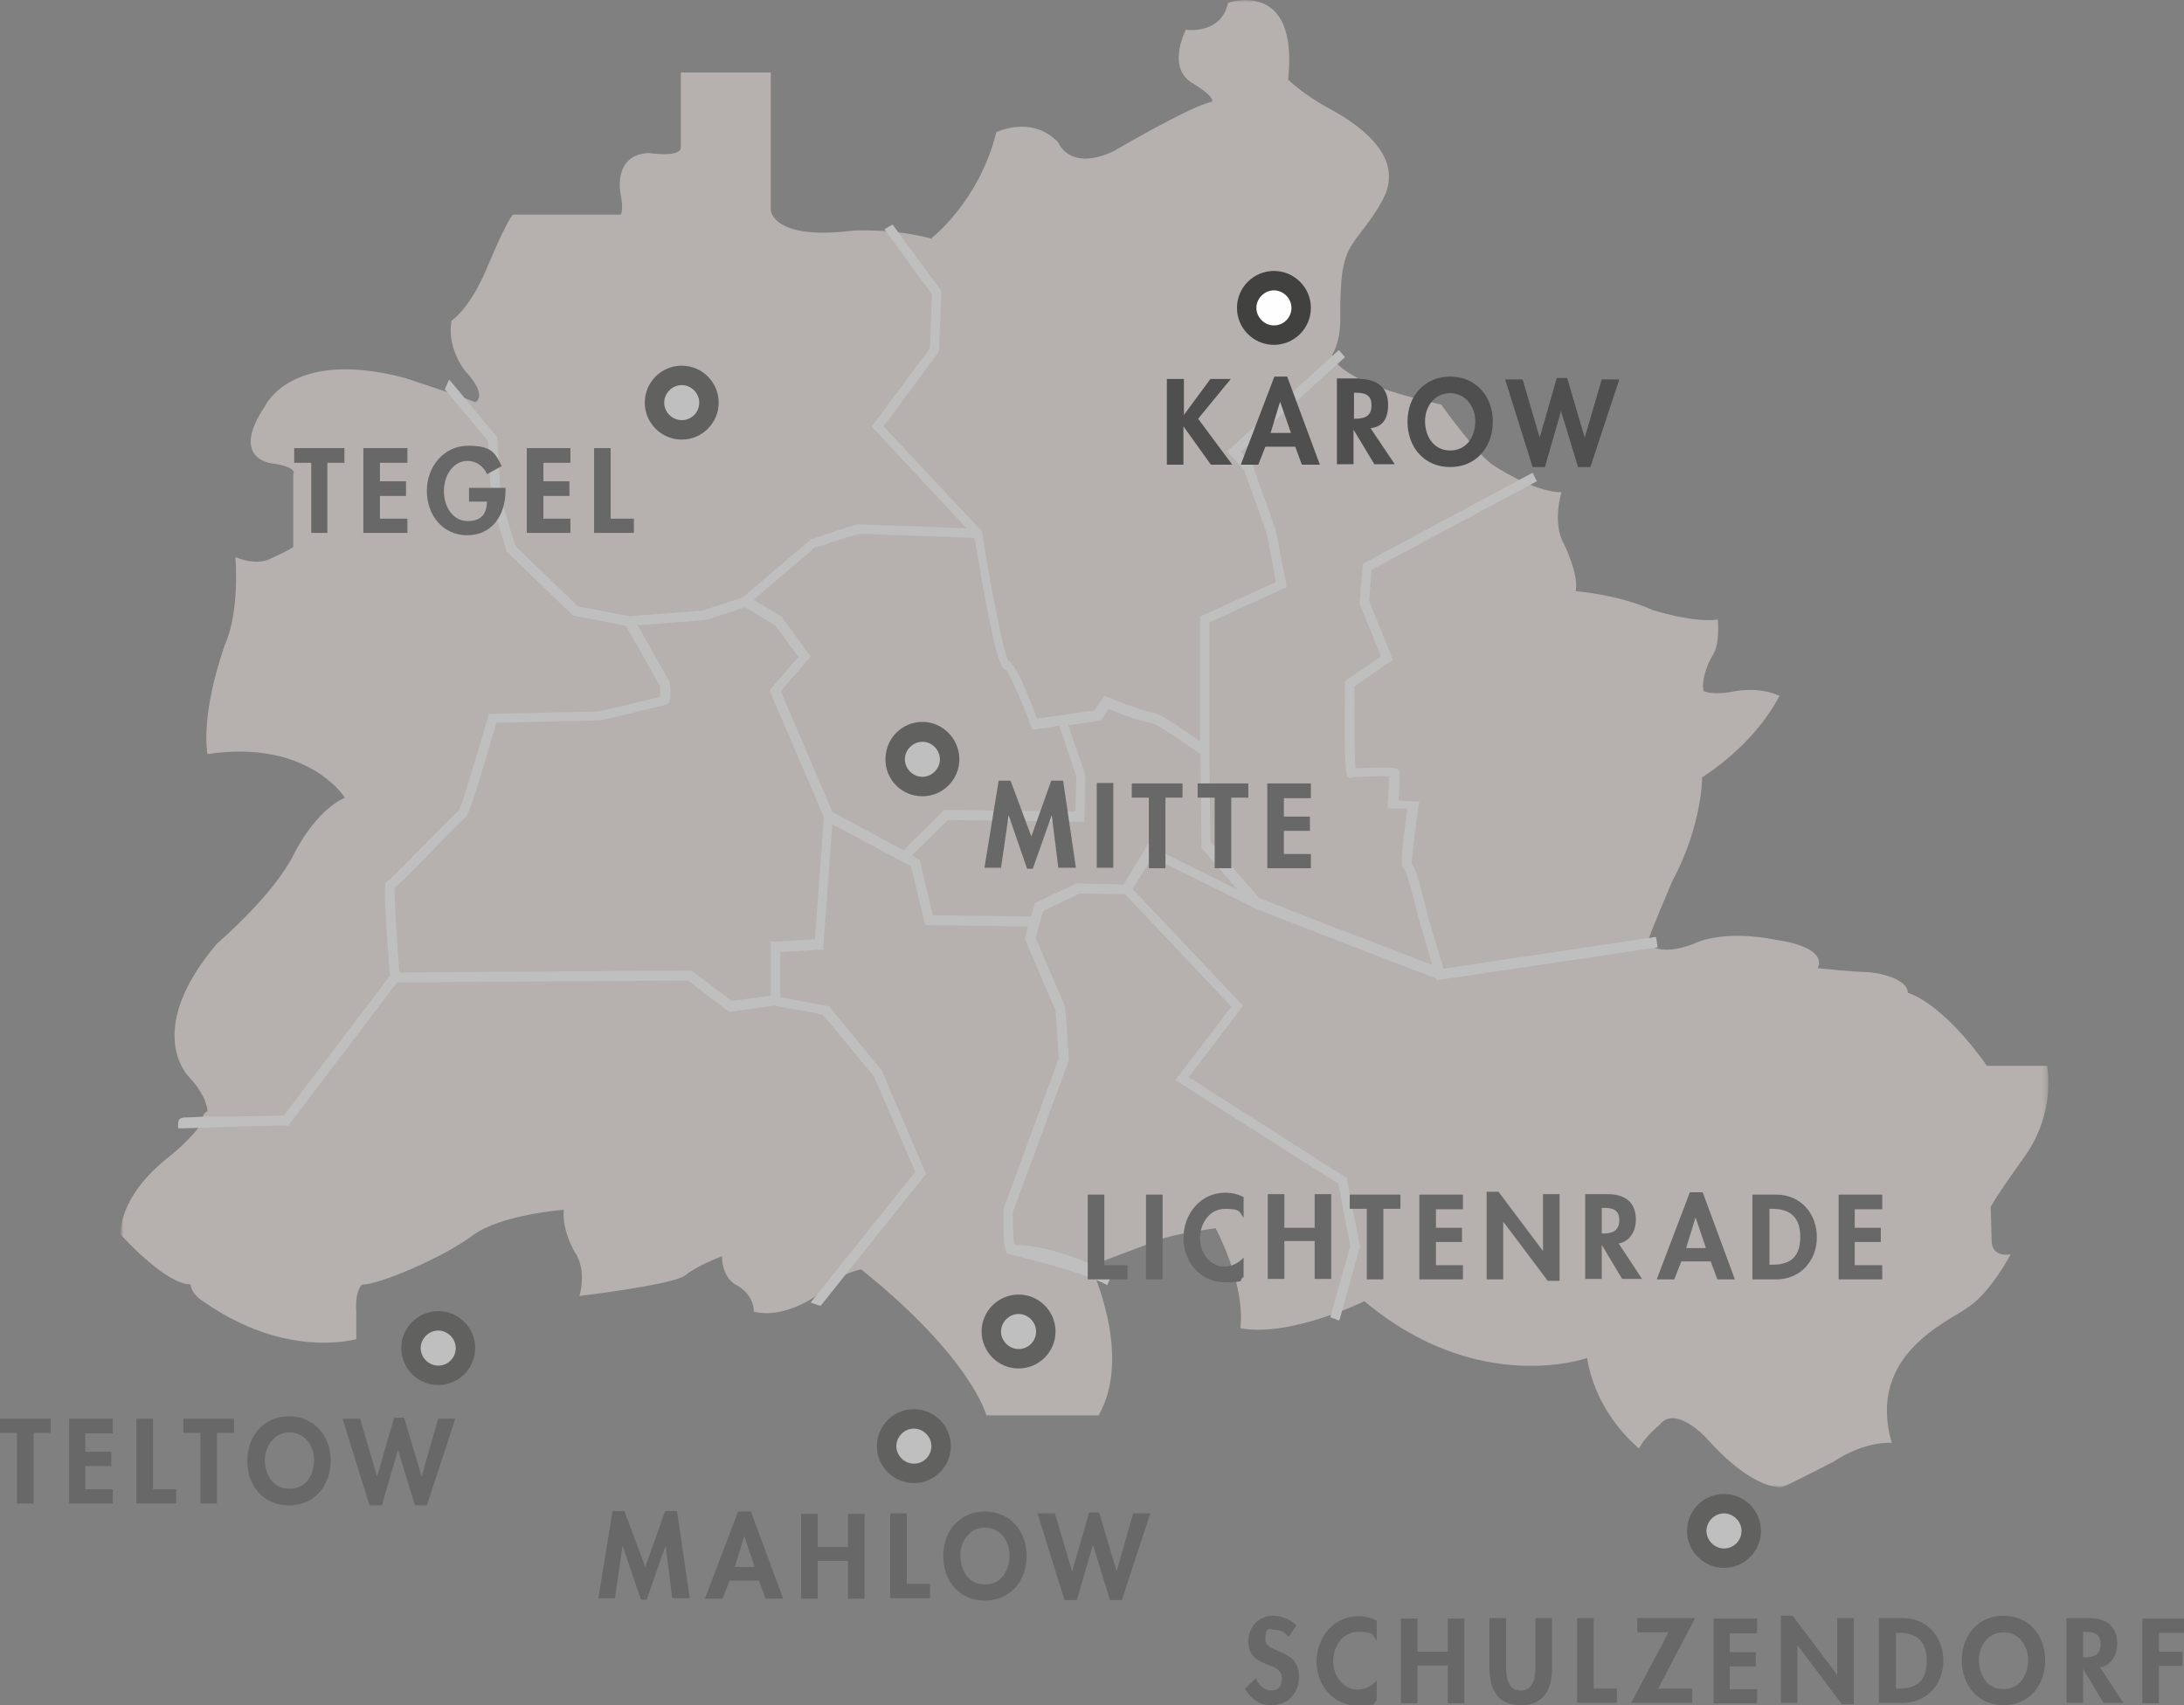 <?xml version="1.0" encoding="UTF-8"?>
<svg id="Ebene_1" xmlns="http://www.w3.org/2000/svg" xmlns:xlink="http://www.w3.org/1999/xlink" version="1.1" viewBox="0 0 461 360">
  <rect x="0" y="0" width="461" height="360" fill="#808080" stroke="none"/>
  <!-- Generator: Adobe Illustrator 29.1.0, SVG Export Plug-In . SVG Version: 2.1.0 Build 142)  -->
  <defs>
    <style>
      .st0 {
        mask: url(#mask);
      }

      .st1, .st2, .st3, .st4, .st5 {
        fill-rule: evenodd;
      }

      .st1, .st6 {
        fill: #4e4f4e;
      }

      .st2 {
        fill: #fff;
      }

      .st3 {
        fill: #fefefe;
      }

      .st4 {
        fill: #414140;
      }

      .st7 {
        isolation: isolate;
      }

      .st8 {
        opacity: .5;
      }

      .st5 {
        fill: #ebe0db;
      }
    </style>
    <mask id="mask" x="25.6" y="0" width="406.7" height="314" maskUnits="userSpaceOnUse">
      <g id="mask-2">
        <polygon id="path-1" class="st2" points="25.6 0 432.3 0 432.3 314 25.6 314 25.6 0"/>
      </g>
    </mask>
  </defs>
  <g id="adentics-standorte-map-krw">
    <g id="Karte" class="st8">
      <g id="karte">
        <g id="Group-3">
          <g class="st0">
            <path id="Fill-1" class="st5" d="M250.5,6.3s7.3,1,8.7-5.7c0,0,15-5.3,12.7,16.2,0,0,3.3,3.2,8.3,5.9,5,2.7,16.9,9.7,11.7,19.4,0,0-1.3,2.7-4.7,7-3.3,4.3-4.3,6-4.3,17.9,0,0,.3,4.5-1.7,7.9,0,0-.3,5.4,23,10.5,0,0,7.3,10.2,10.7,12.6,3.3,2.3,10.3,6,14.7,5.9,0,0-2,6.5.5,10.9,0,0,3.2,6.4,2.5,10,0,0,9,.7,16.3,4,0,0,8.3,2.7,13.7,2,0,0,.5,5-1,7.4-1.5,2.3-2.5,6-2,7.7,0,0,2,1,6.7,0,0,0,5-1,9.3,1,0,0-4.3,9.4-16.3,17.2,0,0,0,10.2-6.3,21.9,0,0-5,11.7-5.3,13.1,0,0,2.3,3,9.7.2,0,0,5.7-3.3,18-.8,0,0,10.3,1.3,8.3,5.9,0,0,7.7.8,10,.8s9,1.3,9,4.4c0,0,7,1.7,16.7,15.4h12.7s2,9.7-4.7,19.1c-6.7,9.4-7.2,10.7-7.2,10.7l.2,7s-.3,3.7,4,3c0,0-4,7.7-8.7,11-4.7,3.4-21.7,10.2-16.4,28.8,0,0-5.5-.5-12.3,4,0,0-9.7,5-10.7,5.3,0,0-5.7,1.4-16.2-10.4,0,0-6.5-7-9.8-2.7,0,0-3.3,2.7-4.3,5,0,0-9-6.9-11-19.1,0,0-23,8.2-47-12,0,0-15.7,7.7-26.2,5.7,0,0,1.5-7.9-5.2-21.1,0,0-10.7,1.3-14.7,3.5,0,0-10.7,4-11.7,4.5,0,0,9,18.7,1.7,31.5h-23.7s-3-12-26.4-30.8c0,0-4.5.5-9.7,5.7,0,0-6.7,4.8-13,3.2,0,0,.3-3.6-4-5.8,0,0-2.7-1.5-2.7-5.9,0,0-5.3,2-7.7,4-2.3,2-22.4,4.4-22.4,4.4,0,0,1.7-5.4-1-9.3,0,0-2.7-4.5-2.3-8.9,0,0-13.3,1-19.2,5.4-5.8,4.4-19.5,10.4-23.4,10.4,0,0-1.5,1.2-1.2,5.6,0,0,0,4,0,5.9,0,0-14.7,4.4-32.2-7.9,0,0-2.5-1.3-2.8-3.7,0,0-4,1-14.7-10.4,0,0-1-7.7,10.3-16.6,0,0,4.9-3.8,7.1-7.5,0,0-.5-1.4.9-2,0,0,0-3-3.7-7,0,0-10.3-9.5,5.7-28.4,0,0,12-10.2,16.3-19,0,0,4.3-8.9,10.7-11.8,0,0-7.7-12.4-29-9.2,0,0-1.7-7.6,3.7-23.2,0,0,3-5.7,2.2-18.4,0,0,4.2,2,7.5.3,0,0,3.7-1.7,4.7-2.4v-15.4s1.2-1.5-4.7-2.3c0,0-8.7-1-1.3-12,0,0,5.5-12.4,29.6-6,0,0,12.8,4.2,14.8,5.1,0,0,3-1.1-2.3-6.8,0,0-3.7-4.7-2.7-10.4,0,0,3.7-2.3,7.3-10.7,0,0,4.3-10.4,5.7-11.7h22.7s.7-.7,0-4.3c0,0-1.8-8.4,6-8.7,0,0,6.3,1,6.7-1V15.3h19v29.1s.4,6.4,17.2,4.3c0,0,8.3-.6,16.8,1.7v-.2s10-7.7,13.6-22.3c0,0,7.6-3.7,13.1,2.2,0,0,2.3,6.2,11.7,1.8,0,0,16.5-9.7,20.7-10.4,0,0,1-.9-4.2-4-5.5-3.4-1.2-11.4-1.2-11.4"/>
          </g>
        </g>
        <path id="Fill-4" class="st3" d="M349.5,197.8l-44.8,6.7-3.2-10.7c-2.1-9-3-10.9-3.5-11.5,0-1.4.7-7,1.4-12l.2-1.1h-1.1c0,0-3.3-.2-3.3-.2.5-6.3.2-6.4-.5-6.8-.6-.3-6.2-.1-8.6,0-.2-2.4-.2-10.1-.2-17.3l7.4-5.1.7-.5-.3-.8-4.7-11.6.5-6.6,34.9-18.7-.9-1.8-35.4,19-.5.3v.6s-.6,7.4-.6,7.4v.2s0,.2,0,.2l4.5,11.1-7.2,4.9-.4.3v.5c-.2,19,.2,19.3.7,19.7l.4.3s.5-.2.5-.2c.6-.1,5.8-.3,7.7-.2,0,1.2-.1,3.7-.3,5.8v1c0,0,1,0,1,0h3.2c-1.7,11.8-1.3,12.3-.8,12.7l.2.2c.6,1.1,1.9,6,3,10.5,0,0,1.9,6.3,2.8,9.6l-22.4-8.6-14.1-5.5-10.3-11.9-.2-17.4h0s0-1.9,0-1.9v-27l15.5-7.1.7-.3v-.8c-.1,0-2.1-10.8-2.1-10.8h0c0,0,0-.2,0-.2l-5-14v-.2c0,0-.2-.1-.2-.1l-2.3-2.5,22-20-1.3-1.5-22.8,20.7-.8.7.7.8,2.9,3.1,4.9,13.8,1.8,9.9-15.4,7-.6.3v26.3c-4.2-3-8.8-6.1-10.1-6.1-.8,0-5.4-1.6-9.3-3.2l-.8-.3-.5.7-1.6,2.4-12.1,1.7c-3.6-9.7-5.2-11.8-6.1-12.2-1-1.9-3.6-15.1-5.5-27v-.3s-.2-.2-.2-.2l-20.6-22,11.5-15.5.2-.3v-.3s.5-12,.5-12v-.3s-.1-.3-.1-.3l-10.2-13.9-1.7,1,10,13.7-.4,11.4-11.8,15.9-.5.7.6.6,19.4,20.8c-2,0-5.3-.2-8.4-.3-8.5-.3-14.1-.5-14.4-.5s-.7,0-9.8,3.1h-.2c0,0-.2.2-.2.2l-14.2,12.1-8.5,2.8-15.4,1.2-10.9-2.1-13.2-12.7-3.1-10.2-.7-12.4v-.4s-.3-.3-.3-.3l-9.9-11.9-.9,2.1,9.1,10.9.7,12.3h0c0,.1,0,.2,0,.2l3.2,10.6v.3c0,0,.3.2.3.2l13.6,13.1.2.2h.3c0,0,10.8,2.1,10.8,2.1l7.2,12.7c0,.9.1,1.8,0,2.3-2.2.6-12.3,3-13.1,3.1-.5,0-21.4.5-22.3.5h-.7s-.2.7-.2.7c-2,7-5.4,18.3-6.2,19.8-.7.5-2.3,2.1-6.8,6.7-2.9,2.9-6.7,6.8-7.8,7.8h0s-.5.3-.5.3c-.5.4-.9.7.6,20l-22.4,29.5-9.8.2h-7.1c0,.1-3.7.2-3.7.2-1.1,0-1.7.3-1.7,1.3v1h1.1c.4,0,14.8-.5,21.7-.6h.5s.3-.4.3-.4l22.6-29.8,61.4-.4,8.3,6.3.3.3h.4c0,0,9.3-1.3,9.3-1.3l10.2,1.9,10.8,13.1,8.7,20.1-22.1,27.6,2.1.7,21.9-27.4.4-.5-.3-.6-8.9-20.8h0c0-.1,0-.2,0-.2l-11.1-13.5-.2-.3h-.4c0,0-9.9-1.9-9.9-1.9v-9.5l8.2-.5h.9s0-.9,0-.9l1.9-25.6,16.6,8.9,2.8,11.6.2.8h.8s20.9.3,20.9.3l-.6,2.2v.3c0,0,0,.3,0,.3l6.4,14.9.7,10.1-11.7,31.9v.2c0,0,0,.2,0,.2,0,8.7.5,9.1,1.4,9.1,1.3.4,15.3,3.6,20.5,6.5l1-2.1c-10.2-5.8-18.2-6.4-20.6-6.4-.2-1.2-.3-4.2-.3-6.9l11.8-32v-.2c0,0,0-.2,0-.2l-.7-10.4v-.2s0-.2,0-.2l-6.3-14.7,1.6-5.7,7.8-3.7,9.5.2,22.4,23.7-11.1,14.6-.7.9.9.6,33.5,21.3,2.5,13.2-4.2,15,1.9.7,4.3-15.4v-.3c.1,0,0-.3,0-.3l-2.7-13.8v-.4c0,0-.5-.2-.5-.2l-32.9-21,11-14.4.5-.7-.6-.6-22.7-24,4.1-6.8,3.3,1.7s16.6,8.2,18.3,9.1h0s.2.1.2.1l14.3,5.6,23.9,9.2v.3c.1,0,1-.1,1-.1l45.7-6.8-.3-2ZM172.3,115.6c4-1.4,8.5-2.8,9.1-2.9.9,0,8.2.3,14.2.5,5.9.2,9,.3,10.1.4,4.2,25.3,5.6,27.6,6.6,27.8.9.9,3.4,6.8,5.3,11.8l.3.8h.8c0-.1,4.9-.8,4.9-.8l3.6,10.7-.2,7.4-27.3-.3h-.4l-.3.3-8.3,8.2-15-8.1-10.9-25.5,5.8-6.7.5-.6-.5-.7-5.4-7.4v-.2c-.1,0-.3-.1-.3-.1l-5.8-3.6,13.1-11.2ZM171.9,198.3l-8.2.5h-1v11.4l-8.2,1.1-8.3-6.2-.3-.2h-.3l-61.3.4c-.6-7.7-1.1-16-1-17.9,1-.8,3.1-2.8,8.2-8.1,2.6-2.7,5.8-6,6.5-6.5.8-.4,1.7-2.9,6.8-20.2,7.7-.2,21.2-.5,21.6-.5.9,0,14-3.3,14.1-3.3.7-.2,1.3-.8.9-4.5v-.2s-.1-.2-.1-.2l-6.7-11.9,14.2-1.1h.1s.1,0,.1,0l8.3-2.7,6.4,3.9,4.8,6.6-5.7,6.6-.4.5.3.6,11.2,26.1-1.9,26ZM243.2,178.5l-.8-.4-.5.8-4.7,7.8-9.6-.2h-.4c0,0-8.4,4-8.4,4l-.4.2v.5c-.1,0-.8,2.3-.8,2.3l-20.7-.3-2.7-11.3v-.4c0,0-.5-.2-.5-.2l-1.2-.7,7.6-7.5,27.8.4h1s0-1,0-1l.2-8.6v-.3c0,0-3.6-10.5-3.6-10.5l6.4-.9h.4c0,0,.3-.4.3-.4l1.4-2.1c2.5,1,8,3,9.3,3,0,0,0,0,0,0,.9.2,5.7,3.4,10.1,6.5l.2,19.3v.4s.2.3.2.3l7.4,8.6-13.9-6.9s-4.1-2.2-4.1-2.2h0Z"/>
      </g>
      <g id="MLW">
        <path id="Fill-12" class="st4" d="M192.9,313.1c4.3,0,7.8-3.5,7.8-7.8s-3.5-7.8-7.8-7.8-7.8,3.5-7.8,7.8,3.5,7.8,7.8,7.8"/>
        <path id="Fill-14" class="st3" d="M192.9,309c2.1,0,3.7-1.7,3.7-3.7s-1.7-3.7-3.7-3.7-3.7,1.7-3.7,3.7,1.7,3.7,3.7,3.7"/>
        <path class="st1" d="M142.1,337.4h3.5l-2.7-18.4h-2.5l-4.2,11.8-4.4-11.8h-2.5l-3,18.4h3.5l1.6-11.1h0l3.9,11.4h1.2l4-11.4h0l1.4,11.1ZM160.2,333.7l1.4,3.8h3.7l-6.8-18.4h-2.7l-7,18.4h3.7l1.5-3.8h6.2ZM159.3,330.8h-4.2l2-6.5h0l2.2,6.5ZM172.6,326.6v-7h-3.5v17.9h3.5v-8h6.4v8h3.5v-17.9h-3.5v7h-6.4ZM191.4,319.5h-3.5v17.9h8.4v-3h-4.9v-14.9ZM216.7,328.5c0-5.3-3.5-9.4-8.8-9.4s-8.8,4.1-8.8,9.4,3.4,9.4,8.8,9.4,8.8-4.2,8.8-9.4h0ZM213.1,328.3c0,2.8-1.4,6.2-5.2,6.2s-5.2-3.4-5.2-6.2,1.9-5.8,5.2-5.8,5.2,2.9,5.2,5.8h0ZM222.7,319.5h-3.7l5.7,18.3h2.6l3.4-11.7h0l3.6,11.7h2.5l6-18.3h-3.6l-3.5,12.2h0l-3.7-12.4h-2.1l-3.6,12.5h0l-3.6-12.2Z"/>
      </g>
      <g id="TLT">
        <path id="Fill-18" class="st4" d="M92.5,292.4c4.3,0,7.8-3.5,7.8-7.8s-3.5-7.8-7.8-7.8-7.8,3.5-7.8,7.8,3.5,7.8,7.8,7.8"/>
        <path id="Fill-20" class="st3" d="M92.5,288.3c2.1,0,3.7-1.7,3.7-3.7s-1.7-3.7-3.7-3.7-3.7,1.7-3.7,3.7,1.7,3.7,3.7,3.7"/>
        <path class="st1" d="M7.1,302.5h3.6v-3H0v3h3.6v14.9h3.5v-14.9ZM23.8,302.5v-3h-9.2v17.9h9.2v-3h-5.8v-4.9h5.5v-3h-5.5v-3.9h5.8ZM32.3,299.5h-3.5v17.9h8.4v-3h-4.9v-14.9ZM45.8,302.5h3.6v-3h-10.7v3h3.6v14.9h3.5v-14.9ZM69.8,308.4c0-5.3-3.5-9.4-8.8-9.4s-8.8,4.1-8.8,9.4,3.4,9.4,8.8,9.4,8.8-4.2,8.8-9.4h0ZM66.3,308.2c0,2.8-1.4,6.1-5.2,6.1s-5.2-3.4-5.2-6.1,1.9-5.8,5.2-5.8,5.2,2.9,5.2,5.8h0ZM75.9,299.5h-3.6l5.7,18.3h2.6l3.4-11.7h0l3.6,11.7h2.5l6-18.3h-3.6l-3.5,12.2h0l-3.7-12.4h-2.1l-3.6,12.4h0l-3.6-12.2Z"/>
      </g>
      <g id="SLZ">
        <path id="Fill-34" class="st1" d="M273.6,343.1c-1.1-1.2-3.3-2-4.9-2-3,0-5.2,2.4-5.2,5.4s1.7,4,4,4.9c1.4.5,3.1,1.1,3.1,2.9s-.9,2.6-2.3,2.6-2.7-1.2-3.2-2.6l-2.3,2.2c1.2,2.1,3,3.5,5.5,3.5,3.6,0,5.9-2.5,5.9-6.1,0-6-7.1-4.7-7.1-7.8s1.1-2,2.2-2,2,.6,2.7,1.5l1.6-2.4ZM290.7,342.2c-1.2-.7-2.6-1-4-1-5.2,0-8.8,4.5-8.8,9.6s3.7,9.3,8.7,9.3,2.8-.5,4-1.1v-4.2c-1,1.1-2.5,1.9-4,1.9-3.2,0-5.2-3-5.2-6s1.9-6.2,5.3-6.2,3,.7,3.9,1.9v-4.2ZM299.2,348.7v-7h-3.5v17.9h3.5v-8h6.4v8h3.5v-17.9h-3.5v7h-6.4ZM314.4,352.3c0,4.4,1.8,7.7,6.6,7.7s6.6-3.3,6.6-7.7v-10.7h-3.5v10c0,2.2-.2,5.3-3.1,5.3s-3.1-3.1-3.1-5.3v-10h-3.5v10.7ZM336.4,341.6h-3.5v17.9h8.4v-3h-4.9v-14.9ZM350,356.5l7.8-14.9h-12.2v3h6.6l-7.9,14.9h12.9v-3h-7.4ZM370.9,344.7v-3h-9.2v17.9h9.2v-3h-5.8v-4.8h5.5v-3h-5.5v-4h5.8ZM375.9,359.5h3.5v-12.2h0l9.4,12.5h2.5v-18.2h-3.5v12h0l-9.4-12.5h-2.5v18.4ZM396.7,359.5h4.9c5.1,0,8.6-3.9,8.6-8.9s-3.4-9-8.6-9h-5v17.9ZM400.2,344.7h.6c4,0,5.9,2,5.9,5.9s-1.7,5.9-5.9,5.9h-.6v-11.8ZM431.7,350.5c0-5.3-3.5-9.4-8.8-9.4s-8.8,4.1-8.8,9.4,3.4,9.5,8.8,9.5,8.8-4.2,8.8-9.5h0ZM428.1,350.4c0,2.7-1.4,6.2-5.2,6.2s-5.2-3.4-5.2-6.2,1.9-5.8,5.2-5.8,5.2,2.9,5.2,5.8h0ZM443.3,352c2.4-.4,3.6-2.7,3.6-5,0-3.8-2.4-5.4-6-5.4h-4.7v17.9h3.5v-7.2h0l4.3,7.2h4.2l-5-7.6ZM439.7,344.5h.5c1.8,0,3.2.4,3.2,2.6s-1.4,2.8-3.3,2.8h-.4v-5.4ZM461,344.7v-3h-8.8v17.9h3.5v-7.9h5v-3h-5v-4h5.4Z"/>
        <path id="Fill-37" class="st4" d="M363.9,331c4.3,0,7.8-3.5,7.8-7.8s-3.5-7.8-7.8-7.8-7.8,3.5-7.8,7.8,3.5,7.8,7.8,7.8"/>
        <path id="Fill-39" class="st3" d="M363.9,326.9c2.1,0,3.7-1.7,3.7-3.7s-1.7-3.7-3.7-3.7-3.7,1.7-3.7,3.7,1.7,3.7,3.7,3.7"/>
      </g>
      <g id="Mitte">
        <path id="Fill-6" class="st4" d="M194.7,168.1c4.3,0,7.8-3.5,7.8-7.8s-3.5-7.9-7.8-7.9-7.8,3.5-7.8,7.9,3.5,7.8,7.8,7.8"/>
        <path id="Fill-8" class="st3" d="M194.7,164c2,0,3.7-1.7,3.7-3.7s-1.7-3.7-3.7-3.7-3.7,1.7-3.7,3.7,1.7,3.7,3.7,3.7"/>
        <path class="st1" d="M223.6,183.2h3.5l-2.7-18.4h-2.5l-4.2,11.8-4.4-11.8h-2.5l-3,18.4h3.5l1.6-11.1h0l3.9,11.3h1.2l4-11.3h0l1.4,11.1ZM231.5,183.2h3.5v-17.9h-3.5v17.9ZM246,168.4h3.6v-3h-10.7v3h3.6v14.9h3.5v-14.9ZM259.9,168.4h3.6v-3h-10.7v3h3.6v14.9h3.5v-14.9ZM276.7,168.4v-3h-9.2v17.9h9.2v-3h-5.7v-4.9h5.5v-3h-5.5v-3.9h5.7Z"/>
      </g>
      <g id="LRA">
        <path id="Fill-24" class="st4" d="M215,288.9c4.3,0,7.8-3.5,7.8-7.8s-3.5-7.8-7.8-7.8-7.8,3.5-7.8,7.8,3.5,7.8,7.8,7.8"/>
        <path id="Fill-26" class="st3" d="M215,284.8c2.1,0,3.7-1.7,3.7-3.7s-1.7-3.7-3.7-3.7-3.7,1.7-3.7,3.7,1.7,3.7,3.7,3.7"/>
        <path class="st1" d="M233.1,252.2h-3.5v17.9h8.4v-3h-4.9v-14.9ZM241.9,270.1h3.5v-17.9h-3.5v17.9ZM262.6,252.8c-1.2-.7-2.6-1-4-1-5.2,0-8.8,4.5-8.8,9.6s3.7,9.3,8.7,9.3,2.7-.4,4-1.1v-4.1c-1,1.1-2.5,1.9-4,1.9-3.2,0-5.2-3-5.2-6s1.9-6.2,5.3-6.2,3,.7,3.9,1.9v-4.2ZM271.1,259.2v-7.1h-3.5v17.9h3.5v-8h6.4v8h3.5v-17.9h-3.5v7.1h-6.4ZM292,255.2h3.6v-3h-10.7v3h3.6v14.9h3.5v-14.9ZM308.8,255.2v-3h-9.2v17.9h9.2v-3h-5.7v-4.9h5.5v-3h-5.5v-3.9h5.7ZM313.8,270.1h3.5v-12.2h0l9.4,12.5h2.5v-18.3h-3.5v12h0l-9.4-12.5h-2.5v18.4ZM341.7,262.5c2.4-.4,3.6-2.7,3.6-5,0-3.8-2.4-5.4-6-5.4h-4.7v17.9h3.5v-7.2h0l4.3,7.2h4.2l-5-7.6ZM338.1,255h.5c1.8,0,3.2.4,3.2,2.6s-1.4,2.8-3.3,2.8h-.4v-5.4ZM361.1,266.3l1.4,3.8h3.7l-6.8-18.4h-2.7l-7,18.4h3.7l1.5-3.8h6.2ZM360.1,263.5h-4.2l2-6.5h0l2.2,6.5ZM370,270.1h4.9c5.1,0,8.6-3.9,8.6-8.9s-3.4-9-8.6-9h-5v17.9ZM373.5,255.2h.6c4,0,5.9,2,5.9,5.9s-1.7,5.9-5.9,5.9h-.6v-11.8ZM397.3,255.2v-3h-9.2v17.9h9.2v-3h-5.8v-4.9h5.5v-3h-5.5v-3.9h5.8Z"/>
      </g>
      <g id="Tegel">
        <polygon id="Fill-42" class="st1" points="72.7 94.6 72.7 97.7 69.1 97.7 69.1 112.5 65.7 112.5 65.7 97.7 62.1 97.7 62.1 94.6 72.7 94.6"/>
        <polygon id="Fill-43" class="st1" points="86 94.6 86 97.7 80.2 97.7 80.2 101.6 85.7 101.6 85.7 104.7 80.2 104.7 80.2 109.5 86 109.5 86 112.5 76.7 112.5 76.7 94.6 86 94.6"/>
        <path id="Fill-44" class="st1" d="M102.8,100.1c-.7-1.6-2.2-2.8-4.1-2.8-3.1,0-5,3.1-5,6.4s1.9,6.3,5,6.3,4-1.7,4.1-4.1h-3.8v-2.9h7.7v.5c0,5.5-3,9.5-8.1,9.5s-8.5-4.2-8.5-9.4,3.7-9.5,8.7-9.5,5.7,1.5,7.1,4.3l-3.1,1.7Z"/>
        <polygon id="Fill-46" class="st1" points="120.4 94.6 120.4 97.7 114.7 97.7 114.7 101.6 120.2 101.6 120.2 104.7 114.7 104.7 114.7 109.5 120.4 109.5 120.4 112.5 111.2 112.5 111.2 94.6 120.4 94.6"/>
        <polygon id="Fill-47" class="st1" points="128.9 94.6 128.9 109.5 133.8 109.5 133.8 112.5 125.4 112.5 125.4 94.6 128.9 94.6"/>
        <path id="Fill-30" class="st4" d="M143.9,92.8c4.3,0,7.8-3.5,7.8-7.8s-3.5-7.8-7.8-7.8-7.8,3.5-7.8,7.8,3.5,7.8,7.8,7.8"/>
        <path id="Fill-32" class="st3" d="M143.9,88.7c2.1,0,3.7-1.7,3.7-3.7s-1.7-3.7-3.7-3.7-3.7,1.7-3.7,3.7,1.7,3.7,3.7,3.7"/>
      </g>
    </g>
    <g id="KRW">
      <g id="Karow" class="st7">
        <g class="st7">
          <path class="st6" d="M249.9,80v7.6h0l5.6-7.6h4.3l-6.9,8.4,7.2,9.7h-4.5l-5.8-8.1h0v8.1h-3.5v-18.1h3.5Z"/>
          <path class="st6" d="M271.7,79.5l6.9,18.6h-3.8l-1.4-3.8h-6.3l-1.5,3.8h-3.7l7.1-18.6h2.7ZM268.2,91.4h4.3l-2.3-6.6h0l-2,6.6Z"/>
          <path class="st6" d="M287,80c3.7,0,6,1.9,6,5.4s-1.5,4.7-3.7,5l5.1,7.6h-4.3l-4.4-7.3h0v7.3h-3.5v-18.1h4.9ZM285.7,88.4h.4c2.4,0,3.4-.9,3.4-2.8s-.9-2.7-3.3-2.7h-.4v5.4Z"/>
          <path class="st6" d="M306.1,98.6c-5.4,0-9-4.1-9-9.6s3.7-9.5,9-9.5,9,4,9,9.5-3.6,9.6-9,9.6ZM311.4,88.9c0-3.1-2.1-5.9-5.3-5.9s-5.3,2.7-5.3,5.9,1.8,6.2,5.3,6.2,5.3-2.9,5.3-6.2Z"/>
          <path class="st6" d="M330.8,79.8l3.7,12.6h0l3.6-12.3h3.7l-6.1,18.5h-2.6l-3.6-11.8h0l-3.4,11.8h-2.6l-5.8-18.5h3.7l3.6,12.3h0l3.6-12.6h2.1Z"/>
        </g>
      </g>
      <path id="Fill-301" data-name="Fill-30" class="st4" d="M268.9,72.8c4.3,0,7.8-3.5,7.8-7.8s-3.5-7.8-7.8-7.8-7.8,3.5-7.8,7.8,3.5,7.8,7.8,7.8"/>
      <path id="Fill-321" data-name="Fill-32" class="st3" d="M268.9,68.7c2.1,0,3.7-1.7,3.7-3.7s-1.7-3.7-3.7-3.7-3.7,1.7-3.7,3.7,1.7,3.7,3.7,3.7"/>
    </g>
  </g>
</svg>